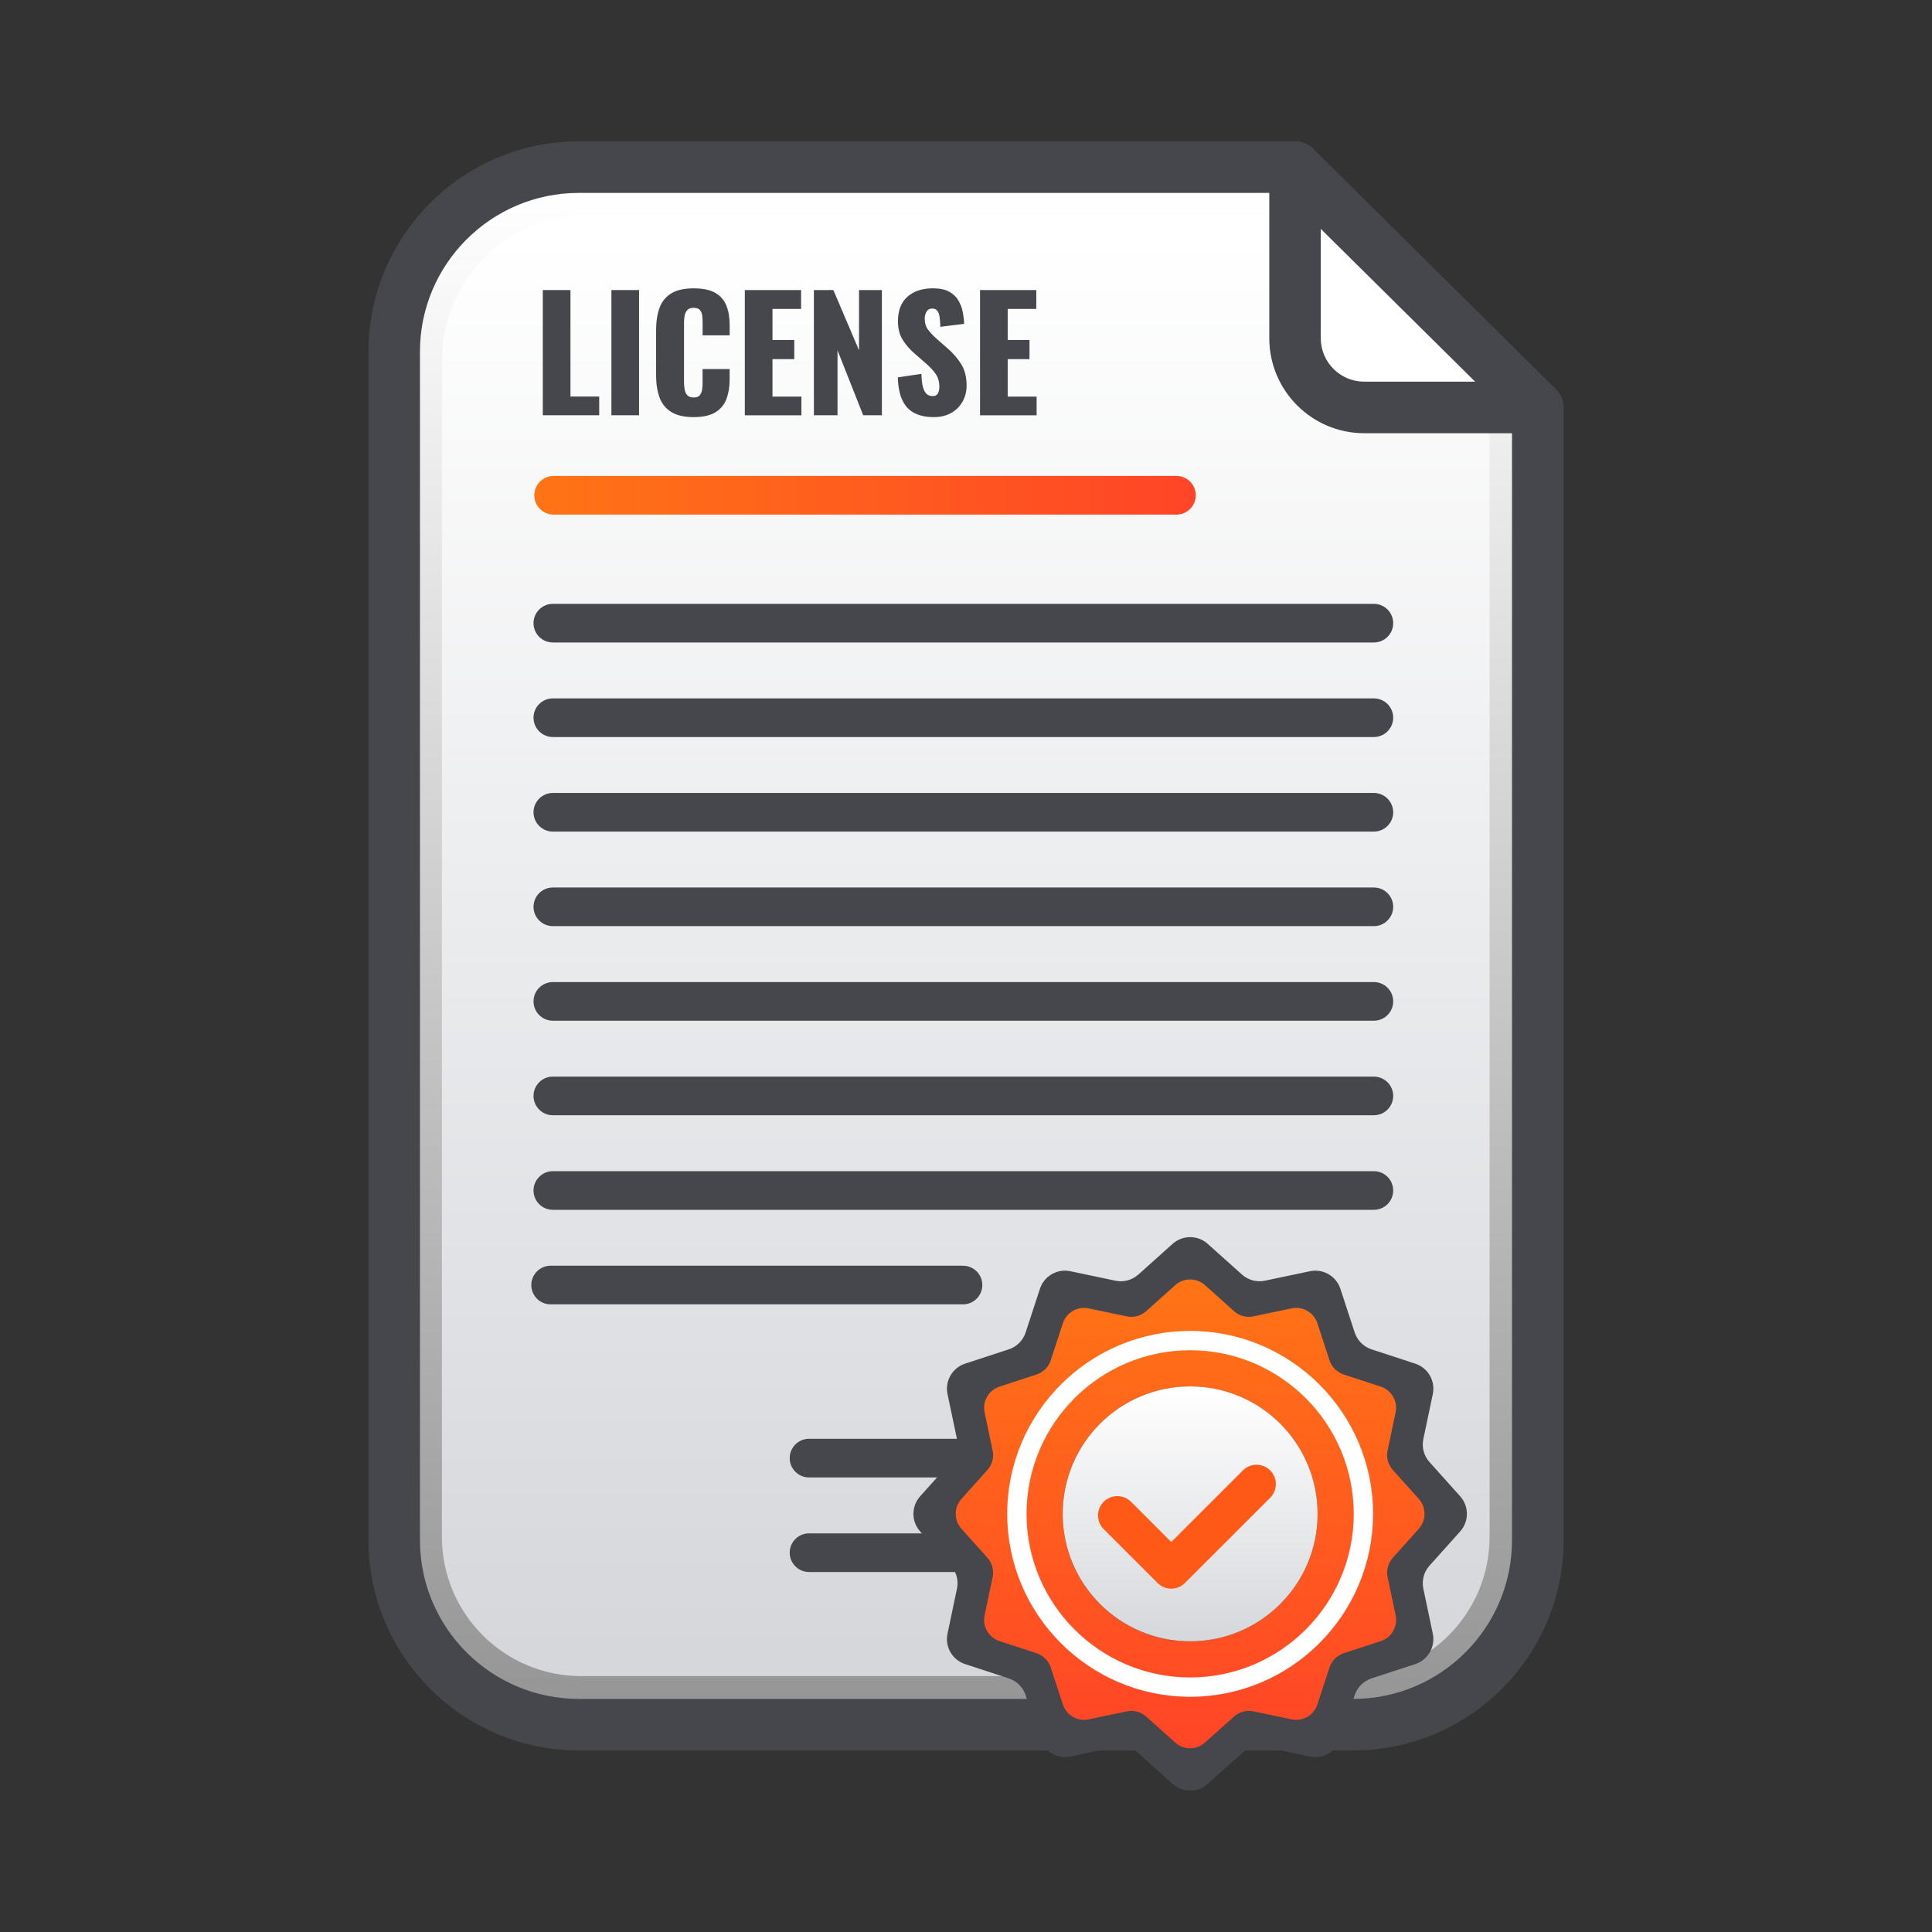 <?xml version="1.0" encoding="UTF-8"?>
<svg id="Layer_1" data-name="Layer 1" xmlns="http://www.w3.org/2000/svg" xmlns:xlink="http://www.w3.org/1999/xlink" viewBox="0 0 600 600">
  <rect x="0" y="0" width="600" height="600" fill="#333333" stroke="none"/>
  <defs>
    <style>
      .cls-1 {
        fill: #46474c;
      }

      .cls-2 {
        fill: #ff5917;
      }

      .cls-3 {
        fill: url(#linear-gradient-5);
      }

      .cls-4 {
        fill: url(#linear-gradient-4);
      }

      .cls-5 {
        fill: url(#linear-gradient-3);
      }

      .cls-6 {
        fill: url(#linear-gradient-2);
      }

      .cls-7 {
        fill: url(#linear-gradient);
      }

      .cls-8 {
        fill: #fff;
      }
    </style>
    <linearGradient id="linear-gradient" x1="299.92" y1="59.25" x2="299.92" y2="527.74" gradientUnits="userSpaceOnUse">
      <stop offset="0" stop-color="#fff"/>
      <stop offset="1" stop-color="#969696"/>
    </linearGradient>
    <linearGradient id="linear-gradient-2" x1="299.92" y1="73.57" x2="299.92" y2="513.23" gradientUnits="userSpaceOnUse">
      <stop offset="0" stop-color="#fff"/>
      <stop offset="1" stop-color="#d5d7db"/>
    </linearGradient>
    <linearGradient id="linear-gradient-3" x1="165.93" y1="153.81" x2="371.36" y2="153.81" gradientUnits="userSpaceOnUse">
      <stop offset="0" stop-color="#ff7415"/>
      <stop offset="1" stop-color="#ff4527"/>
    </linearGradient>
    <linearGradient id="linear-gradient-4" x1="-3850.87" y1="8268" x2="-3705.28" y2="8268" gradientTransform="translate(8637.61 4248.22) rotate(90)" xlink:href="#linear-gradient-3"/>
    <linearGradient id="linear-gradient-5" x1="-3886.59" y1="8197.22" x2="-3807.42" y2="8197.22" gradientTransform="translate(8566.83 4317.15) rotate(90)" xlink:href="#linear-gradient-2"/>
  </defs>
  <path class="cls-7" d="M477.49,126.46v351.19c0,31.96-25.91,57.88-57.88,57.88h-239.4c-31.96,0-57.88-25.91-57.88-57.88V109.7c0-31.96,25.91-57.88,57.88-57.88h221.88l75.39,74.63Z"/>
  <path class="cls-6" d="M462.6,134.98v342.28c0,23.9-19.37,43.27-43.27,43.27h-238.82c-23.9,0-43.27-19.37-43.27-43.27V111.98c0-25.05,20.31-45.37,45.37-45.37h210.93l69.07,68.37Z"/>
  <path class="cls-1" d="M168.57,128.96v-38.88h8.59v33.07h8.93v5.81h-17.52Z"/>
  <path class="cls-1" d="M189.88,128.96v-38.88h8.59v38.88h-8.59Z"/>
  <path class="cls-1" d="M215.42,129.54c-2.94,0-5.27-.54-6.98-1.61-1.71-1.07-2.92-2.58-3.62-4.51-.7-1.94-1.06-4.22-1.06-6.84v-14.02c0-2.69.35-5,1.06-6.94.7-1.94,1.91-3.43,3.62-4.49,1.71-1.06,4.04-1.58,6.98-1.58s5.13.47,6.74,1.42c1.62.94,2.76,2.26,3.43,3.96.67,1.7,1.01,3.65,1.01,5.86v3.36h-8.4v-3.89c0-.77-.04-1.5-.12-2.21-.08-.7-.31-1.29-.7-1.75s-1.04-.7-1.97-.7-1.56.24-1.99.72c-.43.48-.7,1.08-.82,1.8s-.17,1.48-.17,2.28v18.29c0,.86.07,1.66.22,2.38.14.72.43,1.3.86,1.73.43.43,1.06.65,1.9.65.9,0,1.54-.23,1.92-.7s.62-1.06.72-1.8c.1-.74.14-1.49.14-2.26v-4.08h8.4v3.36c0,2.21-.33,4.18-.98,5.93-.66,1.75-1.79,3.12-3.41,4.13-1.62,1.01-3.88,1.51-6.79,1.51Z"/>
  <path class="cls-1" d="M231.31,128.96v-38.88h17.47v5.86h-8.88v9.65h6.77v5.95h-6.77v11.62h8.98v5.81h-17.57Z"/>
  <path class="cls-1" d="M252.76,128.96v-38.88h6.05l7.97,18.72v-18.72h7.1v38.88h-5.81l-7.97-20.16v20.16h-7.34Z"/>
  <path class="cls-1" d="M290.01,129.54c-2.43,0-4.46-.43-6.1-1.3-1.63-.86-2.86-2.2-3.7-4.01-.83-1.81-1.3-4.15-1.39-7.03l7.34-1.1c.03,1.66.18,3.01.46,4.03.27,1.02.66,1.76,1.15,2.21.5.45,1.1.67,1.8.67.9,0,1.48-.3,1.75-.91.27-.61.41-1.25.41-1.92,0-1.6-.38-2.95-1.15-4.06-.77-1.1-1.81-2.22-3.12-3.34l-3.36-2.93c-1.47-1.25-2.71-2.66-3.72-4.25s-1.51-3.54-1.51-5.88c0-3.29.98-5.82,2.93-7.56,1.95-1.74,4.61-2.62,7.97-2.62,2.08,0,3.75.35,5.02,1.06,1.26.7,2.22,1.62,2.88,2.76s1.1,2.34,1.34,3.6c.24,1.26.38,2.47.41,3.62l-7.39.91c-.03-1.15-.1-2.15-.22-3-.11-.85-.34-1.5-.7-1.97-.35-.46-.9-.7-1.63-.7-.8,0-1.38.34-1.75,1.01-.37.67-.55,1.34-.55,2.02,0,1.44.34,2.62,1.03,3.53s1.59,1.87,2.71,2.86l3.22,2.83c1.7,1.44,3.13,3.07,4.3,4.9,1.17,1.82,1.75,4.08,1.75,6.77,0,1.82-.42,3.48-1.25,4.97-.83,1.49-2.01,2.66-3.53,3.53-1.52.86-3.32,1.3-5.4,1.3Z"/>
  <path class="cls-1" d="M304.36,128.96v-38.88h17.47v5.86h-8.88v9.65h6.77v5.95h-6.77v11.62h8.98v5.81h-17.57Z"/>
  <path class="cls-5" d="M365.36,159.81h-193.43c-3.31,0-6-2.69-6-6s2.69-6,6-6h193.43c3.31,0,6,2.69,6,6s-2.69,6-6,6Z"/>
  <path class="cls-1" d="M426.67,199.53h-254.98c-3.31,0-6-2.69-6-6s2.69-6,6-6h254.98c3.31,0,6,2.69,6,6s-2.69,6-6,6Z"/>
  <path class="cls-1" d="M426.67,228.89h-254.98c-3.31,0-6-2.69-6-6s2.69-6,6-6h254.98c3.31,0,6,2.69,6,6s-2.69,6-6,6Z"/>
  <path class="cls-1" d="M426.67,258.26h-254.98c-3.31,0-6-2.69-6-6s2.69-6,6-6h254.98c3.31,0,6,2.69,6,6s-2.69,6-6,6Z"/>
  <path class="cls-1" d="M426.67,287.62h-254.98c-3.31,0-6-2.69-6-6s2.69-6,6-6h254.98c3.31,0,6,2.69,6,6s-2.69,6-6,6Z"/>
  <path class="cls-1" d="M426.67,316.99h-254.98c-3.31,0-6-2.69-6-6s2.69-6,6-6h254.98c3.31,0,6,2.69,6,6s-2.69,6-6,6Z"/>
  <path class="cls-1" d="M426.67,346.35h-254.98c-3.31,0-6-2.69-6-6s2.69-6,6-6h254.98c3.31,0,6,2.69,6,6s-2.69,6-6,6Z"/>
  <path class="cls-1" d="M426.67,375.72h-254.98c-3.31,0-6-2.69-6-6s2.69-6,6-6h254.98c3.31,0,6,2.69,6,6s-2.69,6-6,6Z"/>
  <path class="cls-1" d="M299.07,405.08h-128.07c-3.31,0-6-2.69-6-6s2.69-6,6-6h128.07c3.31,0,6,2.69,6,6s-2.69,6-6,6Z"/>
  <path class="cls-1" d="M424.99,458.83h-173.74c-3.31,0-6-2.69-6-6s2.69-6,6-6h173.74c3.31,0,6,2.69,6,6s-2.69,6-6,6Z"/>
  <path class="cls-1" d="M424.99,488.2h-173.74c-3.31,0-6-2.69-6-6s2.69-6,6-6h173.74c3.31,0,6,2.69,6,6s-2.69,6-6,6Z"/>
  <path class="cls-1" d="M420.27,543.61h-240.53c-36.01,0-65.31-29.3-65.31-65.31V109.22c0-36.01,29.3-65.31,65.31-65.31h222.46c2.12,0,4.16.84,5.66,2.34l75.39,75.39c1.5,1.5,2.34,3.54,2.34,5.66v351c0,36.01-29.3,65.31-65.31,65.31ZM179.73,59.91c-27.19,0-49.31,22.12-49.31,49.31v369.08c0,27.19,22.12,49.31,49.31,49.31h240.53c27.19,0,49.31-22.12,49.31-49.31V130.61l-70.7-70.7h-219.14Z"/>
  <g>
    <path class="cls-8" d="M477.58,126.54h-53.9c-11.87,0-21.49-9.63-21.49-21.49v-53.14l75.39,74.63Z"/>
    <path class="cls-1" d="M477.58,134.54h-53.9c-16.26,0-29.49-13.23-29.49-29.49v-53.14c0-3.23,1.94-6.14,4.92-7.38,2.98-1.24,6.41-.57,8.71,1.7l75.39,74.63c2.3,2.28,3,5.73,1.77,8.73s-4.16,4.96-7.4,4.96ZM410.18,71.08v33.96c0,7.44,6.05,13.49,13.49,13.49h34.45l-47.94-47.45Z"/>
  </g>
  <path class="cls-1" d="M443.94,486.23l9.53-10.63c2.78-3.11,2.78-7.81,0-10.91l-9.53-10.63c-1.74-1.94-2.45-4.59-1.91-7.14l2.94-13.98c.86-4.08-1.49-8.15-5.46-9.45l-13.57-4.44c-2.47-.81-4.42-2.75-5.23-5.23l-4.44-13.57c-1.3-3.96-5.37-6.31-9.45-5.46l-13.98,2.94c-2.55.54-5.2-.17-7.14-1.91l-10.63-9.53c-3.11-2.78-7.81-2.78-10.91,0l-10.63,9.53c-1.94,1.74-4.59,2.45-7.14,1.91l-13.98-2.94c-4.08-.86-8.15,1.49-9.45,5.46l-4.44,13.57c-.81,2.47-2.75,4.42-5.23,5.23l-13.57,4.44c-3.96,1.3-6.31,5.37-5.46,9.45l2.94,13.98c.54,2.55-.17,5.2-1.91,7.14l-9.53,10.63c-2.78,3.11-2.78,7.81,0,10.91l9.53,10.63c1.74,1.94,2.45,4.59,1.91,7.14l-2.94,13.98c-.86,4.08,1.49,8.15,5.46,9.45l13.57,4.44c2.47.81,4.42,2.75,5.23,5.23l4.44,13.57c1.3,3.96,5.37,6.31,9.45,5.46l13.98-2.94c2.55-.54,5.2.17,7.14,1.91l10.63,9.53c3.11,2.78,7.81,2.78,10.91,0l10.63-9.53c1.94-1.74,4.59-2.45,7.14-1.91l13.98,2.94c4.08.86,8.15-1.49,9.45-5.46l4.44-13.57c.81-2.47,2.75-4.42,5.23-5.23l13.57-4.44c3.96-1.3,6.31-5.37,5.46-9.45l-2.94-13.98c-.54-2.55.17-5.2,1.91-7.14Z"/>
  <path class="cls-4" d="M364.98,541.17c2.63,2.36,6.61,2.36,9.24,0l9.01-8.07c1.64-1.48,3.89-2.08,6.05-1.62l11.83,2.48c3.46.73,6.91-1.26,8.01-4.62l3.76-11.49c.69-2.1,2.33-3.74,4.43-4.43l11.49-3.76c3.36-1.1,5.35-4.55,4.62-8.01l-2.49-11.83c-.45-2.16.15-4.4,1.62-6.05l8.08-9c2.35-2.63,2.35-6.62,0-9.25l-8.08-9c-1.47-1.65-2.07-3.89-1.62-6.05l2.49-11.83c.73-3.46-1.26-6.91-4.62-8.01l-11.49-3.76c-2.1-.69-3.74-2.33-4.43-4.43l-3.76-11.49c-1.1-3.36-4.55-5.35-8.01-4.62l-11.83,2.48c-2.16.46-4.41-.14-6.05-1.62l-9.01-8.07c-2.63-2.36-6.61-2.36-9.24,0l-9.01,8.07c-1.64,1.47-3.88,2.08-6.04,1.62l-11.84-2.48c-3.45-.73-6.9,1.26-8,4.62l-3.77,11.49c-.68,2.1-2.33,3.74-4.42,4.43l-11.49,3.76c-3.36,1.1-5.35,4.55-4.63,8.01l2.49,11.83c.45,2.16-.15,4.4-1.62,6.05l-8.07,9c-2.36,2.63-2.36,6.62,0,9.25l8.07,9c1.47,1.64,2.07,3.89,1.62,6.05l-2.49,11.83c-.72,3.46,1.27,6.91,4.63,8.01l11.49,3.76c2.09.69,3.74,2.33,4.42,4.43l3.77,11.49c1.1,3.36,4.55,5.35,8,4.62l11.84-2.48c2.16-.46,4.4.14,6.04,1.62l9.01,8.07ZM330.01,470.14c0-21.86,17.73-39.58,39.59-39.58s39.59,17.72,39.59,39.58-17.72,39.59-39.59,39.59-39.59-17.72-39.59-39.59Z"/>
  <circle class="cls-3" cx="369.61" cy="470.14" r="39.58"/>
  <path class="cls-2" d="M363.74,493.38c-1.54,0-3.07-.59-4.24-1.76l-16.74-16.74c-2.34-2.34-2.34-6.14,0-8.49,2.34-2.34,6.14-2.34,8.49,0l12.5,12.5,22.24-22.24c2.34-2.34,6.14-2.34,8.48,0,2.34,2.34,2.34,6.14,0,8.49l-26.48,26.48c-1.17,1.17-2.71,1.76-4.24,1.76Z"/>
  <path class="cls-8" d="M369.61,526.95c-31.32,0-56.81-25.48-56.81-56.81s25.48-56.81,56.81-56.81,56.81,25.48,56.81,56.81-25.48,56.81-56.81,56.81ZM369.61,419.33c-28.02,0-50.81,22.79-50.81,50.81s22.79,50.81,50.81,50.81,50.81-22.79,50.81-50.81-22.79-50.81-50.81-50.81Z"/>
</svg>